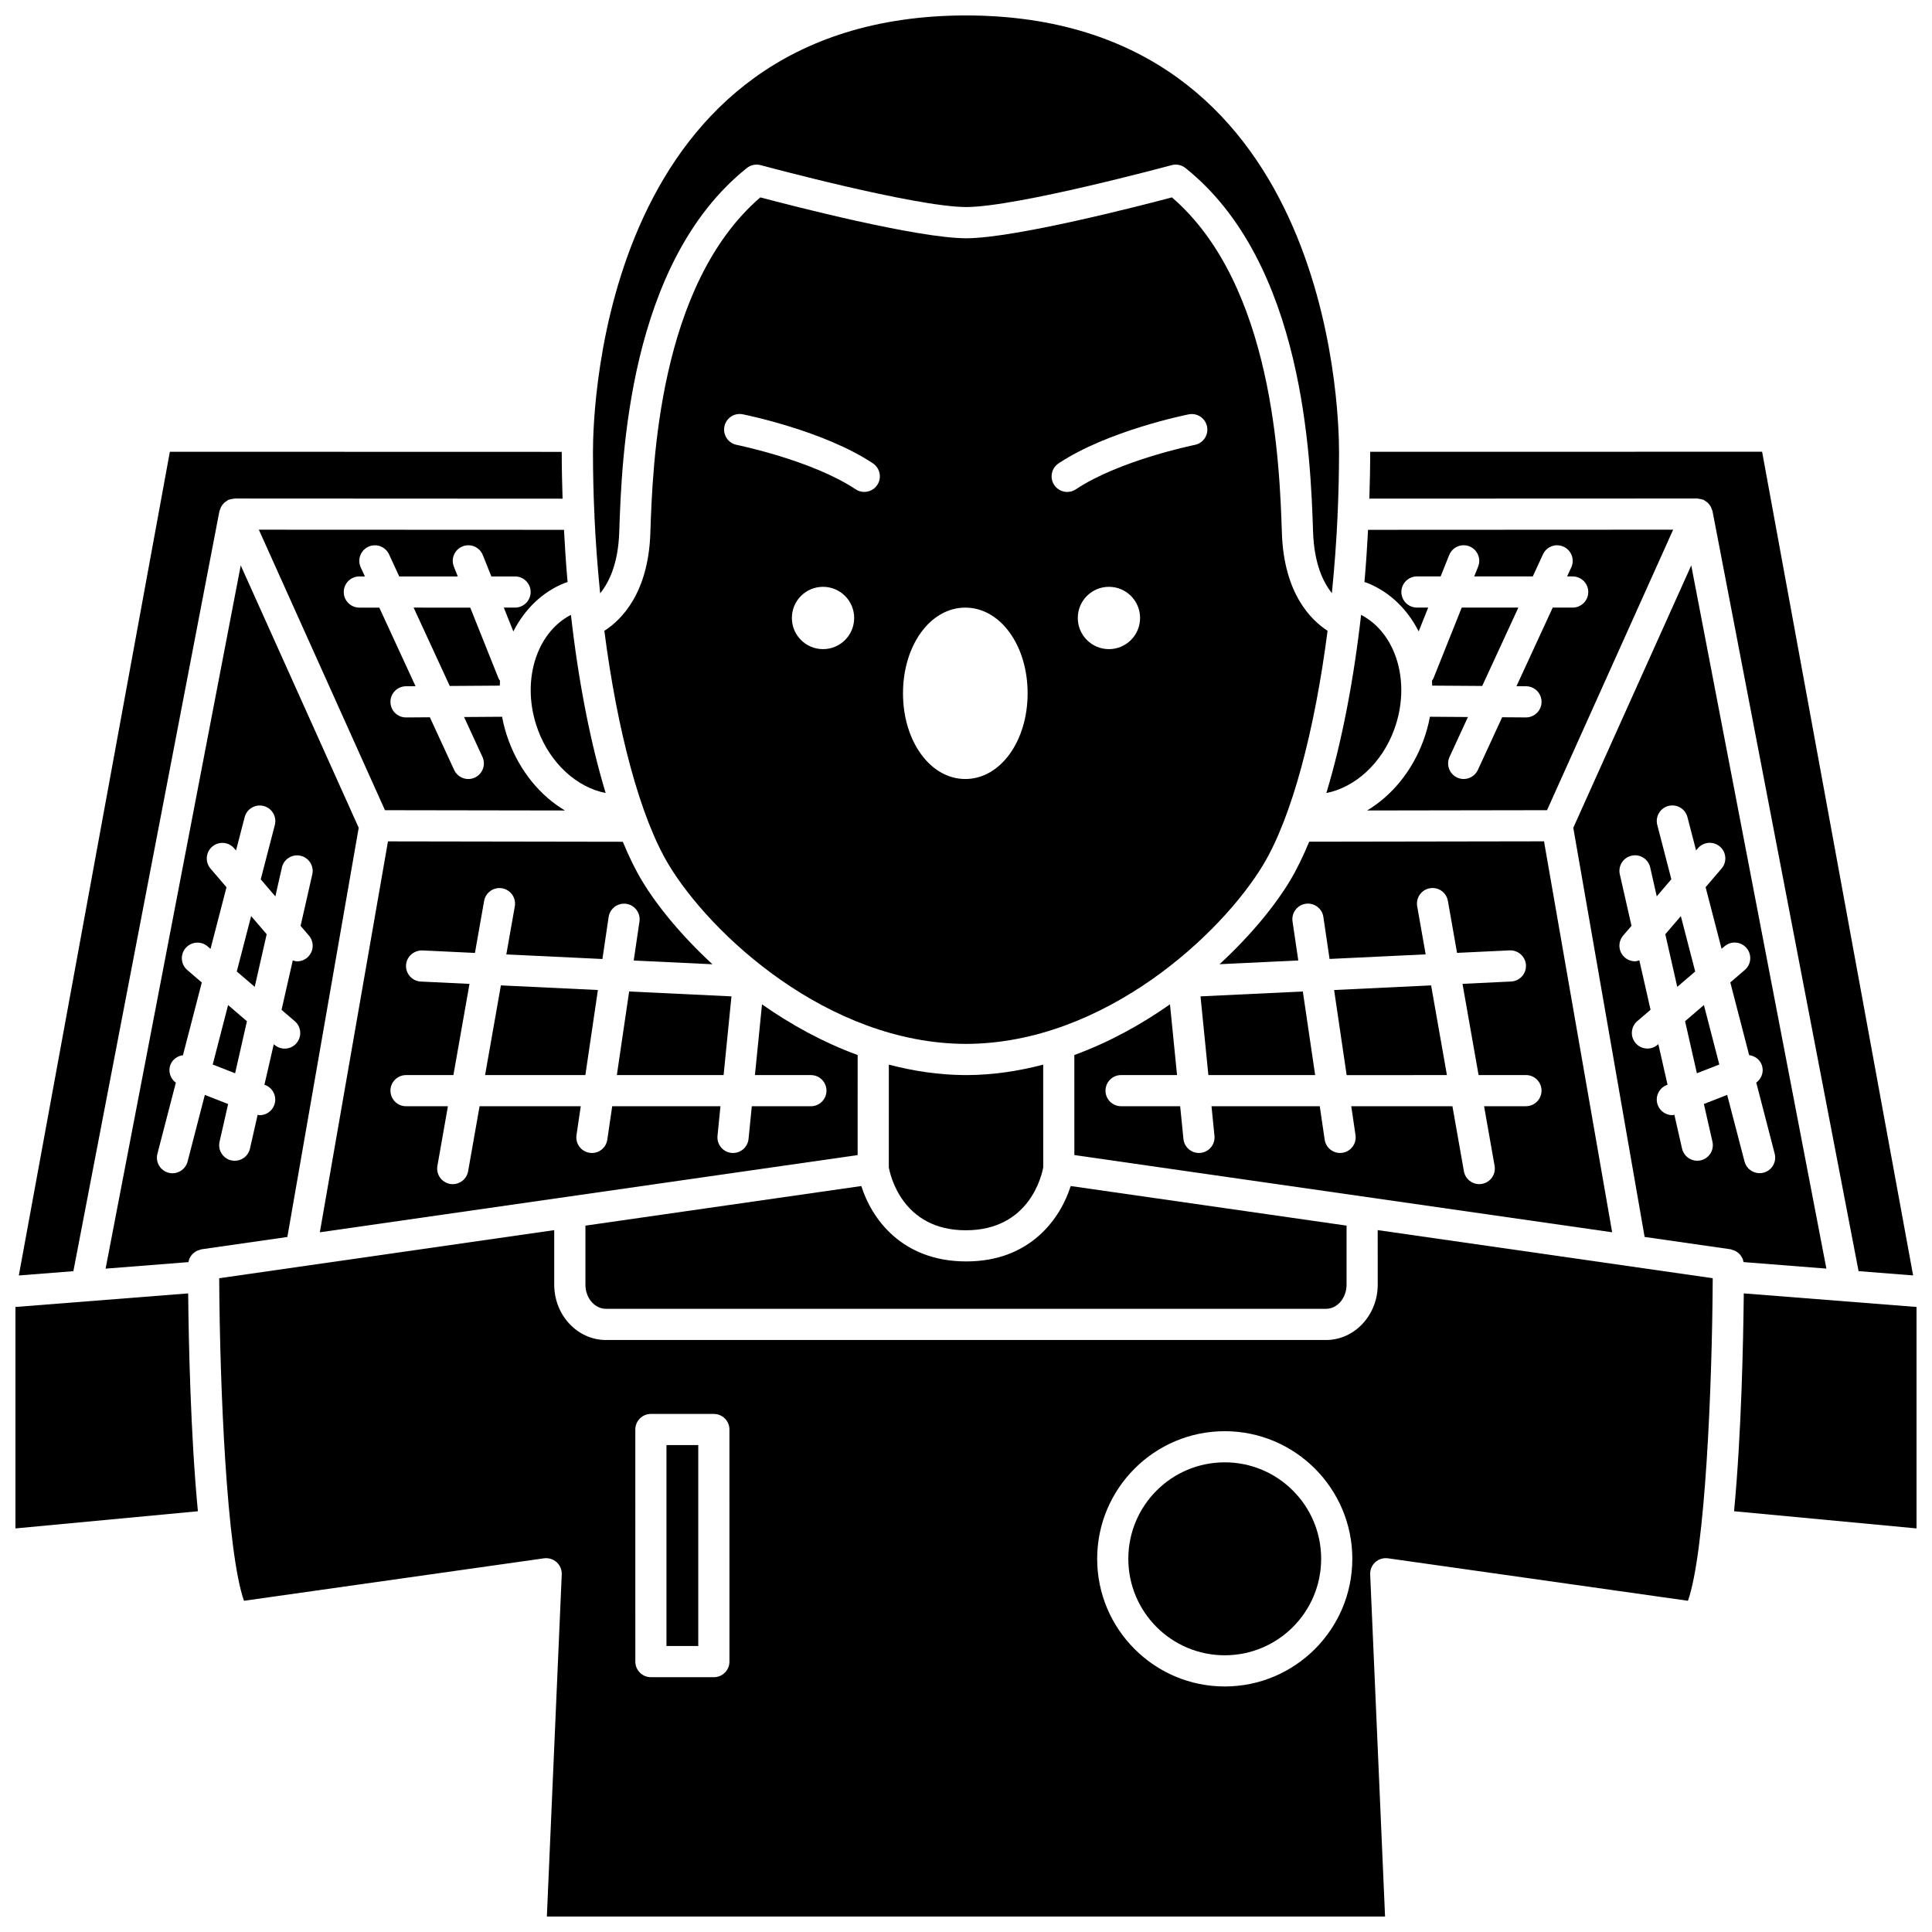 <?xml version="1.0" encoding="UTF-8"?>
<!-- Uploaded to: SVG Repo, www.svgrepo.com, Generator: SVG Repo Mixer Tools -->
<svg width="800px" height="800px" version="1.1" viewBox="144 144 512 512" xmlns="http://www.w3.org/2000/svg">
 <defs>
  <clipPath id="e">
   <path d="m301 148.09h198v153.91h-198z"/>
  </clipPath>
  <clipPath id="d">
   <path d="m202 469h396v182.9h-396z"/>
  </clipPath>
  <clipPath id="c">
   <path d="m603 486h48.902v64h-48.902z"/>
  </clipPath>
  <clipPath id="b">
   <path d="m148.09 486h48.906v64h-48.906z"/>
  </clipPath>
  <clipPath id="a">
   <path d="m148.09 263h145.91v220h-145.91z"/>
  </clipPath>
 </defs>
 <path d="m553.18 366.96-62.23 0.102c-1.598 3.844-3.277 7.32-5.051 10.277-3.977 6.637-10.434 14.562-18.707 22.188l20.867-0.996-1.523-10.332c-0.336-2.254 1.227-4.352 3.484-4.688 2.231-0.336 4.352 1.227 4.688 3.484l1.641 11.137 25.469-1.215-2.246-12.734c-0.395-2.246 1.102-4.391 3.348-4.785 2.262-0.402 4.391 1.105 4.785 3.348l2.43 13.777 13.941-0.66c2.25-0.102 4.211 1.648 4.32 3.93 0.105 2.277-1.652 4.211-3.93 4.32l-12.887 0.617 4.262 24.172h12.555c2.281 0 4.129 1.852 4.129 4.129 0 2.281-1.852 4.129-4.129 4.129h-11.098l2.789 15.801c0.395 2.246-1.102 4.391-3.348 4.785-0.25 0.043-0.488 0.062-0.723 0.062-1.969 0-3.707-1.406-4.062-3.41l-3.043-17.238h-26.812l1.129 7.656c0.336 2.254-1.227 4.352-3.484 4.688-0.203 0.027-0.406 0.047-0.609 0.047-2.016 0-3.777-1.473-4.078-3.527l-1.305-8.863h-28.688l0.785 7.848c0.227 2.269-1.43 4.293-3.699 4.523-0.145 0.012-0.281 0.02-0.418 0.02-2.098 0-3.891-1.59-4.106-3.715l-0.867-8.672h-15.66c-2.281 0-4.129-1.852-4.129-4.129 0-2.281 1.852-4.129 4.129-4.129h14.832l-1.871-18.746c-7.609 5.348-16.141 10.062-25.348 13.43l0.008 26.516 142.52 20.461z"/>
 <path d="m527.45 428.91-4.191-23.773-25.707 1.227 3.324 22.547z"/>
 <path d="m546.38 305.02h-15.008l-7.461 18.668c-0.102 0.262-0.266 0.473-0.414 0.699 0.027 0.434 0.027 0.871 0.047 1.309l13.258 0.09z"/>
 <path d="m304.59 490.85h190.82c3.008 0 5.445-2.875 5.445-6.406v-15.641l-73.109-10.492c-2.684 8.523-10.629 19.98-27.68 19.98-17.164 0-25.125-11.457-27.809-19.98l-73.113 10.496v15.641c-0.004 3.531 2.438 6.402 5.445 6.402z"/>
 <path d="m286.54 337.38c3.297 8.969 10.379 15.301 17.965 16.777-4.039-13.348-7.211-29.562-9.203-47.215-9.352 4.832-13.332 18.012-8.762 30.438z"/>
 <path d="m513.46 337.38c4.566-12.43 0.59-25.598-8.758-30.43-1.996 17.645-5.168 33.863-9.203 47.211 7.574-1.492 14.664-7.812 17.961-16.781z"/>
 <path d="m272.55 428.91h26.574l3.324-22.547-25.707-1.227z"/>
 <g clip-path="url(#e)">
  <path d="m301.56 280.28c0 0.07-0.039 0.125-0.039 0.195 0.312 7.031 0.844 13.973 1.523 20.758 2.363-2.894 4.781-7.863 5.062-16.238 0.652-19.52 2.391-71.375 33.824-96.469 1.031-0.82 2.391-1.102 3.66-0.762 0.41 0.113 40.98 11.078 54.453 11.102 13.473-0.02 54.043-10.992 54.453-11.102 1.262-0.344 2.625-0.066 3.66 0.762 31.434 25.09 33.172 76.945 33.824 96.465 0.277 8.324 2.652 13.293 4.981 16.195 0.676-6.773 1.207-13.699 1.52-20.719-0.004-0.066-0.039-0.125-0.039-0.195 0-0.094 0.051-0.176 0.055-0.273 0.234-5.402 0.363-10.844 0.363-16.281 0-11.828-2.773-115.5-98.859-115.63-96.09 0.133-98.859 103.8-98.859 115.63 0 5.438 0.129 10.883 0.363 16.281 0.004 0.102 0.055 0.184 0.055 0.277z"/>
 </g>
 <path d="m495.82 311.16c-4.34-2.793-11.566-9.812-12.105-25.879-0.605-18.133-2.199-65.73-29.141-88.973-8.68 2.301-41.52 10.773-54.445 10.836-0.016 0-0.027-0.004-0.055 0h-0.086-0.055c-12.926-0.062-45.766-8.531-54.445-10.836-26.941 23.246-28.535 70.844-29.141 88.973-0.535 16.09-7.82 23.105-12.188 25.891 3.414 26.508 9.484 49.379 17.016 61.93 11.012 18.352 42.121 47.453 78.82 47.543 36.699-0.09 67.809-29.195 78.812-47.547 7.531-12.559 13.598-35.426 17.012-61.938zm-133.71 4.867c-4.559 0-8.254-3.695-8.254-8.258s3.695-8.258 8.254-8.258c4.559 0 8.254 3.695 8.254 8.258 0 4.559-3.695 8.258-8.254 8.258zm14.367-43.5c-0.797 1.195-2.106 1.836-3.441 1.836-0.785 0-1.582-0.223-2.289-0.695-11.539-7.699-31.336-11.734-31.535-11.777-2.234-0.449-3.684-2.625-3.238-4.859 0.445-2.238 2.613-3.688 4.859-3.238 0.875 0.172 21.586 4.391 34.5 13 1.895 1.273 2.41 3.84 1.145 5.734zm23.34 77.918c-9.258 0-16.512-9.977-16.512-22.711s7.25-22.711 16.512-22.711c9.258 0 16.512 9.977 16.512 22.711 0 12.73-7.254 22.711-16.512 22.711zm38.062-34.418c-4.559 0-8.254-3.695-8.254-8.258s3.695-8.258 8.254-8.258c4.559 0 8.254 3.695 8.254 8.258-0.004 4.559-3.699 8.258-8.254 8.258zm22.766-54.129c-0.199 0.043-19.996 4.074-31.535 11.777-0.707 0.473-1.504 0.695-2.289 0.695-1.332 0-2.644-0.645-3.441-1.836-1.262-1.895-0.754-4.465 1.145-5.727 12.91-8.609 33.617-12.828 34.496-13 2.238-0.445 4.41 1.004 4.859 3.238 0.449 2.223-1 4.398-3.234 4.852z"/>
 <path d="m228.76 470.57 142.52-20.461 0.008-26.516c-9.203-3.367-17.734-8.082-25.348-13.43l-1.875 18.746h14.832c2.281 0 4.129 1.852 4.129 4.129 0 2.281-1.852 4.129-4.129 4.129h-15.66l-0.867 8.672c-0.215 2.133-2.008 3.715-4.106 3.715-0.137 0-0.273-0.004-0.418-0.02-2.266-0.227-3.922-2.25-3.699-4.523l0.785-7.848h-28.688l-1.305 8.863c-0.297 2.051-2.059 3.531-4.074 3.531-0.203 0-0.406-0.012-0.605-0.047-2.258-0.336-3.816-2.43-3.484-4.688l1.129-7.656h-26.812l-3.039 17.238c-0.355 2-2.098 3.41-4.066 3.41-0.238 0-0.48-0.02-0.723-0.062-2.246-0.395-3.746-2.539-3.348-4.785l2.785-15.801h-11.098c-2.281 0-4.129-1.852-4.129-4.129 0-2.281 1.852-4.129 4.129-4.129h12.555l4.262-24.168-12.887-0.617c-2.281-0.105-4.039-2.043-3.93-4.32 0.113-2.281 2.07-3.969 4.32-3.93l13.941 0.664 2.43-13.777c0.395-2.242 2.523-3.746 4.785-3.348 2.246 0.395 3.746 2.539 3.348 4.785l-2.246 12.734 25.469 1.215 1.641-11.137c0.336-2.258 2.453-3.812 4.688-3.484 2.258 0.336 3.816 2.43 3.484 4.688l-1.523 10.332 20.867 0.996c-8.273-7.629-14.73-15.551-18.707-22.188-1.773-2.957-3.453-6.43-5.051-10.277l-62.23-0.102z"/>
 <path d="m246.02 358.71 47.688 0.078c-6.488-3.883-11.906-10.332-14.93-18.559-0.766-2.082-1.328-4.184-1.727-6.281l-10.07 0.07 4.871 10.566c0.953 2.07 0.051 4.527-2.019 5.481-0.555 0.258-1.141 0.383-1.723 0.383-1.562 0-3.055-0.887-3.754-2.398l-6.441-13.965-6.285 0.043h-0.027c-2.266 0-4.113-1.828-4.129-4.102-0.016-2.281 1.82-4.141 4.102-4.16l2.543-0.016-9.605-20.828h-5.289c-2.281 0-4.129-1.852-4.129-4.129 0-2.281 1.852-4.129 4.129-4.129h1.477l-1.102-2.394c-0.953-2.07-0.051-4.527 2.019-5.481 2.07-0.953 4.527-0.051 5.481 2.019l2.699 5.852h15.516l-1.035-2.598c-0.848-2.117 0.188-4.523 2.305-5.367 2.117-0.844 4.523 0.188 5.367 2.305l2.262 5.66h6.281c2.281 0 4.129 1.852 4.129 4.129 0 2.281-1.852 4.129-4.129 4.129h-2.981l2.527 6.316c2.957-5.805 7.594-10.441 13.605-12.836 0.242-0.094 0.516-0.168 0.77-0.262-0.406-4.543-0.711-9.172-0.957-13.828l-80.863-0.035z"/>
 <path d="m593.79 276.11c0.016 0 0.027 0.008 0.047 0.008 0.129 0 0.25 0.055 0.375 0.066 0.395 0.043 0.781 0.113 1.137 0.258 0.047 0.016 0.09 0.012 0.133 0.027 0.125 0.059 0.207 0.164 0.32 0.23 0.293 0.168 0.566 0.348 0.809 0.582 0.152 0.145 0.273 0.301 0.395 0.461 0.176 0.23 0.332 0.473 0.457 0.738 0.094 0.203 0.172 0.402 0.234 0.617 0.039 0.125 0.113 0.23 0.137 0.359l38.707 201.41 14.457 1.137-40.023-218.29-103.86 0.02c0 4.156-0.09 8.289-0.223 12.41z"/>
 <path d="m519.96 311.33 2.527-6.316h-2.981c-2.281 0-4.129-1.852-4.129-4.129 0-2.281 1.852-4.129 4.129-4.129h6.281l2.262-5.66c0.848-2.117 3.25-3.152 5.367-2.305 2.117 0.848 3.152 3.25 2.305 5.367l-1.035 2.598h15.516l2.699-5.852c0.953-2.07 3.406-2.973 5.481-2.019 2.07 0.953 2.973 3.41 2.019 5.481l-1.102 2.394h1.477c2.281 0 4.129 1.852 4.129 4.129 0 2.281-1.852 4.129-4.129 4.129h-5.289l-9.605 20.828 2.543 0.016c2.281 0.016 4.117 1.879 4.102 4.16-0.016 2.269-1.863 4.102-4.129 4.102h-0.027l-6.285-0.043-6.441 13.965c-0.703 1.504-2.199 2.398-3.754 2.398-0.578 0-1.168-0.121-1.727-0.379-2.07-0.953-2.973-3.41-2.019-5.481l4.871-10.566-10.07-0.07c-0.395 2.098-0.961 4.199-1.727 6.281-3.023 8.227-8.441 14.676-14.93 18.559l47.688-0.078 33.426-74.34-80.852 0.039c-0.246 4.664-0.555 9.293-0.957 13.836 0.25 0.086 0.52 0.16 0.766 0.258 6.008 2.394 10.648 7.023 13.602 12.828z"/>
 <path d="m492.53 428.91-3.266-22.156-27.113 1.293 2.082 20.863z"/>
 <path d="m307.47 428.91h28.293l2.082-20.863-27.113-1.293z"/>
 <path d="m400.18 428.91h-0.355-0.105c-6.945-0.043-13.68-1.074-20.168-2.773l-0.008 27.215c0.359 2.016 3.562 16.684 20.395 16.684 16.922 0 20.152-14.609 20.527-16.688l-0.008-27.211c-6.484 1.703-13.223 2.734-20.168 2.773h-0.109z"/>
 <path d="m253.61 305.02 9.582 20.77 13.258-0.09c0.012-0.438 0.012-0.875 0.047-1.309-0.148-0.227-0.309-0.438-0.414-0.699l-7.461-18.668z"/>
 <path d="m589.44 386.78-4.117 4.805 3.168 13.945 4.754-4.074z"/>
 <path d="m590.56 414.63 3.133 13.793 5.941-2.32-4.082-15.754z"/>
 <g clip-path="url(#d)">
  <path d="m509.11 484.45c0 8.086-6.148 14.664-13.707 14.664h-190.82c-7.559 0-13.707-6.578-13.707-14.664v-14.453l-88.785 12.746c0.145 28.738 1.996 72.578 6.57 85.484l79.504-11.258c1.23-0.156 2.445 0.207 3.352 1.031 0.91 0.824 1.402 2.012 1.352 3.238l-3.945 90.668h222.13l-3.941-90.672c-0.055-1.227 0.441-2.41 1.352-3.238 0.91-0.82 2.125-1.188 3.352-1.031l79.504 11.258c4.574-12.906 6.426-56.746 6.57-85.484l-88.785-12.746zm-171.8 99.895c0 2.281-1.852 4.129-4.129 4.129h-16.684c-2.281 0-4.129-1.852-4.129-4.129l-0.004-61.508c0-2.281 1.852-4.129 4.129-4.129h16.684c2.281 0 4.129 1.852 4.129 4.129zm131.26 6.586c-18.641 0-33.809-15.176-33.809-33.824 0-18.648 15.164-33.824 33.809-33.824 18.645 0 33.809 15.176 33.809 33.824 0 18.648-15.168 33.824-33.809 33.824z"/>
 </g>
 <g clip-path="url(#c)">
  <path d="m606.12 486.76c-0.129 12.648-0.633 37.332-2.574 57.734l48.352 4.551v-58.684z"/>
 </g>
 <path d="m494.12 557.1c0 14.117-11.441 25.566-25.551 25.566-14.109 0-25.551-11.449-25.551-25.566 0-14.121 11.441-25.566 25.551-25.566 14.109 0 25.551 11.445 25.551 25.566"/>
 <path d="m604.55 475.96c0.211 0.164 0.406 0.32 0.578 0.523s0.305 0.422 0.438 0.648c0.133 0.227 0.25 0.445 0.34 0.699 0.07 0.207 0.117 0.414 0.152 0.637l21.953 1.727-35.812-186.35-31.262 69.527 18.906 108.43 22.785 3.269c0.184 0.023 0.32 0.129 0.496 0.176 0.273 0.074 0.531 0.148 0.781 0.277 0.234 0.121 0.438 0.27 0.645 0.434zm-2.832-41.801-6.172 2.41 2.269 9.996c0.508 2.227-0.887 4.438-3.109 4.941-0.309 0.07-0.617 0.102-0.922 0.102-1.887 0-3.59-1.297-4.023-3.211l-2.035-8.969c-0.184 0.023-0.359 0.102-0.535 0.102-1.652 0-3.211-1-3.848-2.629-0.828-2.121 0.219-4.519 2.344-5.348l0.23-0.09-2.441-10.754-0.203 0.172c-0.777 0.668-1.734 0.996-2.684 0.996-1.164 0-2.32-0.488-3.133-1.441-1.488-1.73-1.289-4.336 0.445-5.824l3.512-3.012-2.973-13.098c-0.379 0.113-0.754 0.246-1.152 0.246-0.949 0-1.902-0.328-2.684-0.996-1.73-1.484-1.934-4.09-0.449-5.824l2.211-2.578-3.098-13.645c-0.508-2.227 0.887-4.438 3.109-4.941 2.238-0.504 4.434 0.887 4.941 3.109l1.738 7.66 3.871-4.519-3.734-14.402c-0.57-2.211 0.754-4.465 2.961-5.035 2.219-0.562 4.461 0.754 5.035 2.961l2.289 8.824 0.484-0.566c1.484-1.73 4.094-1.934 5.824-0.449 1.73 1.484 1.934 4.09 0.449 5.824l-4.231 4.938 4.234 16.336 0.777-0.664c1.727-1.488 4.332-1.293 5.824 0.445 1.488 1.73 1.289 4.336-0.445 5.824l-3.844 3.301 4.992 19.266c1.441 0.195 2.75 1.086 3.316 2.531 0.691 1.773 0.027 3.676-1.43 4.758l4.883 18.832c0.57 2.211-0.754 4.465-2.961 5.035-0.348 0.086-0.695 0.133-1.035 0.133-1.836 0-3.516-1.234-3.996-3.094z"/>
 <path d="m239.06 363.37-31.262-69.527-35.812 186.36 21.953-1.727c0.039-0.219 0.082-0.426 0.152-0.637 0.086-0.25 0.207-0.473 0.34-0.699 0.133-0.23 0.266-0.449 0.438-0.648 0.172-0.203 0.371-0.359 0.578-0.523 0.207-0.16 0.41-0.312 0.645-0.434 0.246-0.129 0.508-0.203 0.781-0.277 0.172-0.051 0.312-0.148 0.496-0.176l22.785-3.269zm-24.746 68.191c2.125 0.828 3.176 3.227 2.344 5.348-0.637 1.633-2.195 2.629-3.848 2.629-0.176 0-0.359-0.078-0.535-0.102l-2.035 8.969c-0.434 1.918-2.141 3.211-4.023 3.211-0.301 0-0.609-0.031-0.922-0.102-2.227-0.504-3.617-2.719-3.109-4.941l2.269-9.996-6.172-2.41-4.574 17.668c-0.484 1.859-2.16 3.094-3.996 3.094-0.344 0-0.691-0.043-1.035-0.133-2.211-0.574-3.531-2.828-2.961-5.035l4.883-18.832c-1.453-1.086-2.117-2.988-1.43-4.758 0.566-1.449 1.879-2.336 3.316-2.531l4.992-19.27-3.844-3.301c-1.73-1.484-1.934-4.094-0.445-5.824 1.488-1.734 4.094-1.93 5.824-0.445l0.777 0.664 4.234-16.336-4.231-4.938c-1.484-1.73-1.285-4.34 0.449-5.824s4.336-1.285 5.824 0.449l0.484 0.566 2.289-8.824c0.574-2.207 2.816-3.523 5.035-2.961 2.211 0.574 3.531 2.828 2.961 5.035l-3.734 14.402 3.871 4.519 1.738-7.66c0.508-2.223 2.715-3.613 4.941-3.109s3.617 2.719 3.109 4.941l-3.098 13.645 2.211 2.578c1.484 1.73 1.285 4.34-0.449 5.824-0.777 0.668-1.734 0.996-2.684 0.996-0.391 0-0.773-0.137-1.152-0.246l-2.973 13.098 3.512 3.012c1.73 1.484 1.934 4.094 0.445 5.824-0.816 0.953-1.973 1.441-3.133 1.441-0.949 0-1.906-0.328-2.684-0.996l-0.203-0.172-2.473 10.738z"/>
 <path d="m206.75 401.45 4.754 4.074 3.168-13.945-4.117-4.805z"/>
 <g clip-path="url(#b)">
  <path d="m148.09 490.36v58.688l48.352-4.551c-1.945-20.402-2.449-45.086-2.574-57.734z"/>
 </g>
 <g clip-path="url(#a)">
  <path d="m202.15 279.46c0.023-0.129 0.098-0.234 0.137-0.359 0.062-0.215 0.137-0.414 0.234-0.617 0.129-0.27 0.281-0.508 0.457-0.738 0.129-0.164 0.246-0.316 0.395-0.461 0.242-0.23 0.516-0.414 0.809-0.582 0.117-0.066 0.199-0.172 0.32-0.23 0.043-0.02 0.09-0.012 0.133-0.027 0.355-0.148 0.738-0.215 1.137-0.258 0.129-0.012 0.25-0.066 0.379-0.066 0.016 0 0.027-0.008 0.047-0.008l86.891 0.043c-0.133-4.121-0.223-8.254-0.223-12.41l-103.85-0.027-40.027 218.29 14.457-1.137z"/>
 </g>
 <path d="m200.37 426.11 5.938 2.32 3.133-13.793-4.992-4.281z"/>
 <path d="m320.62 526.96h8.426v53.246h-8.426z"/>
</svg>